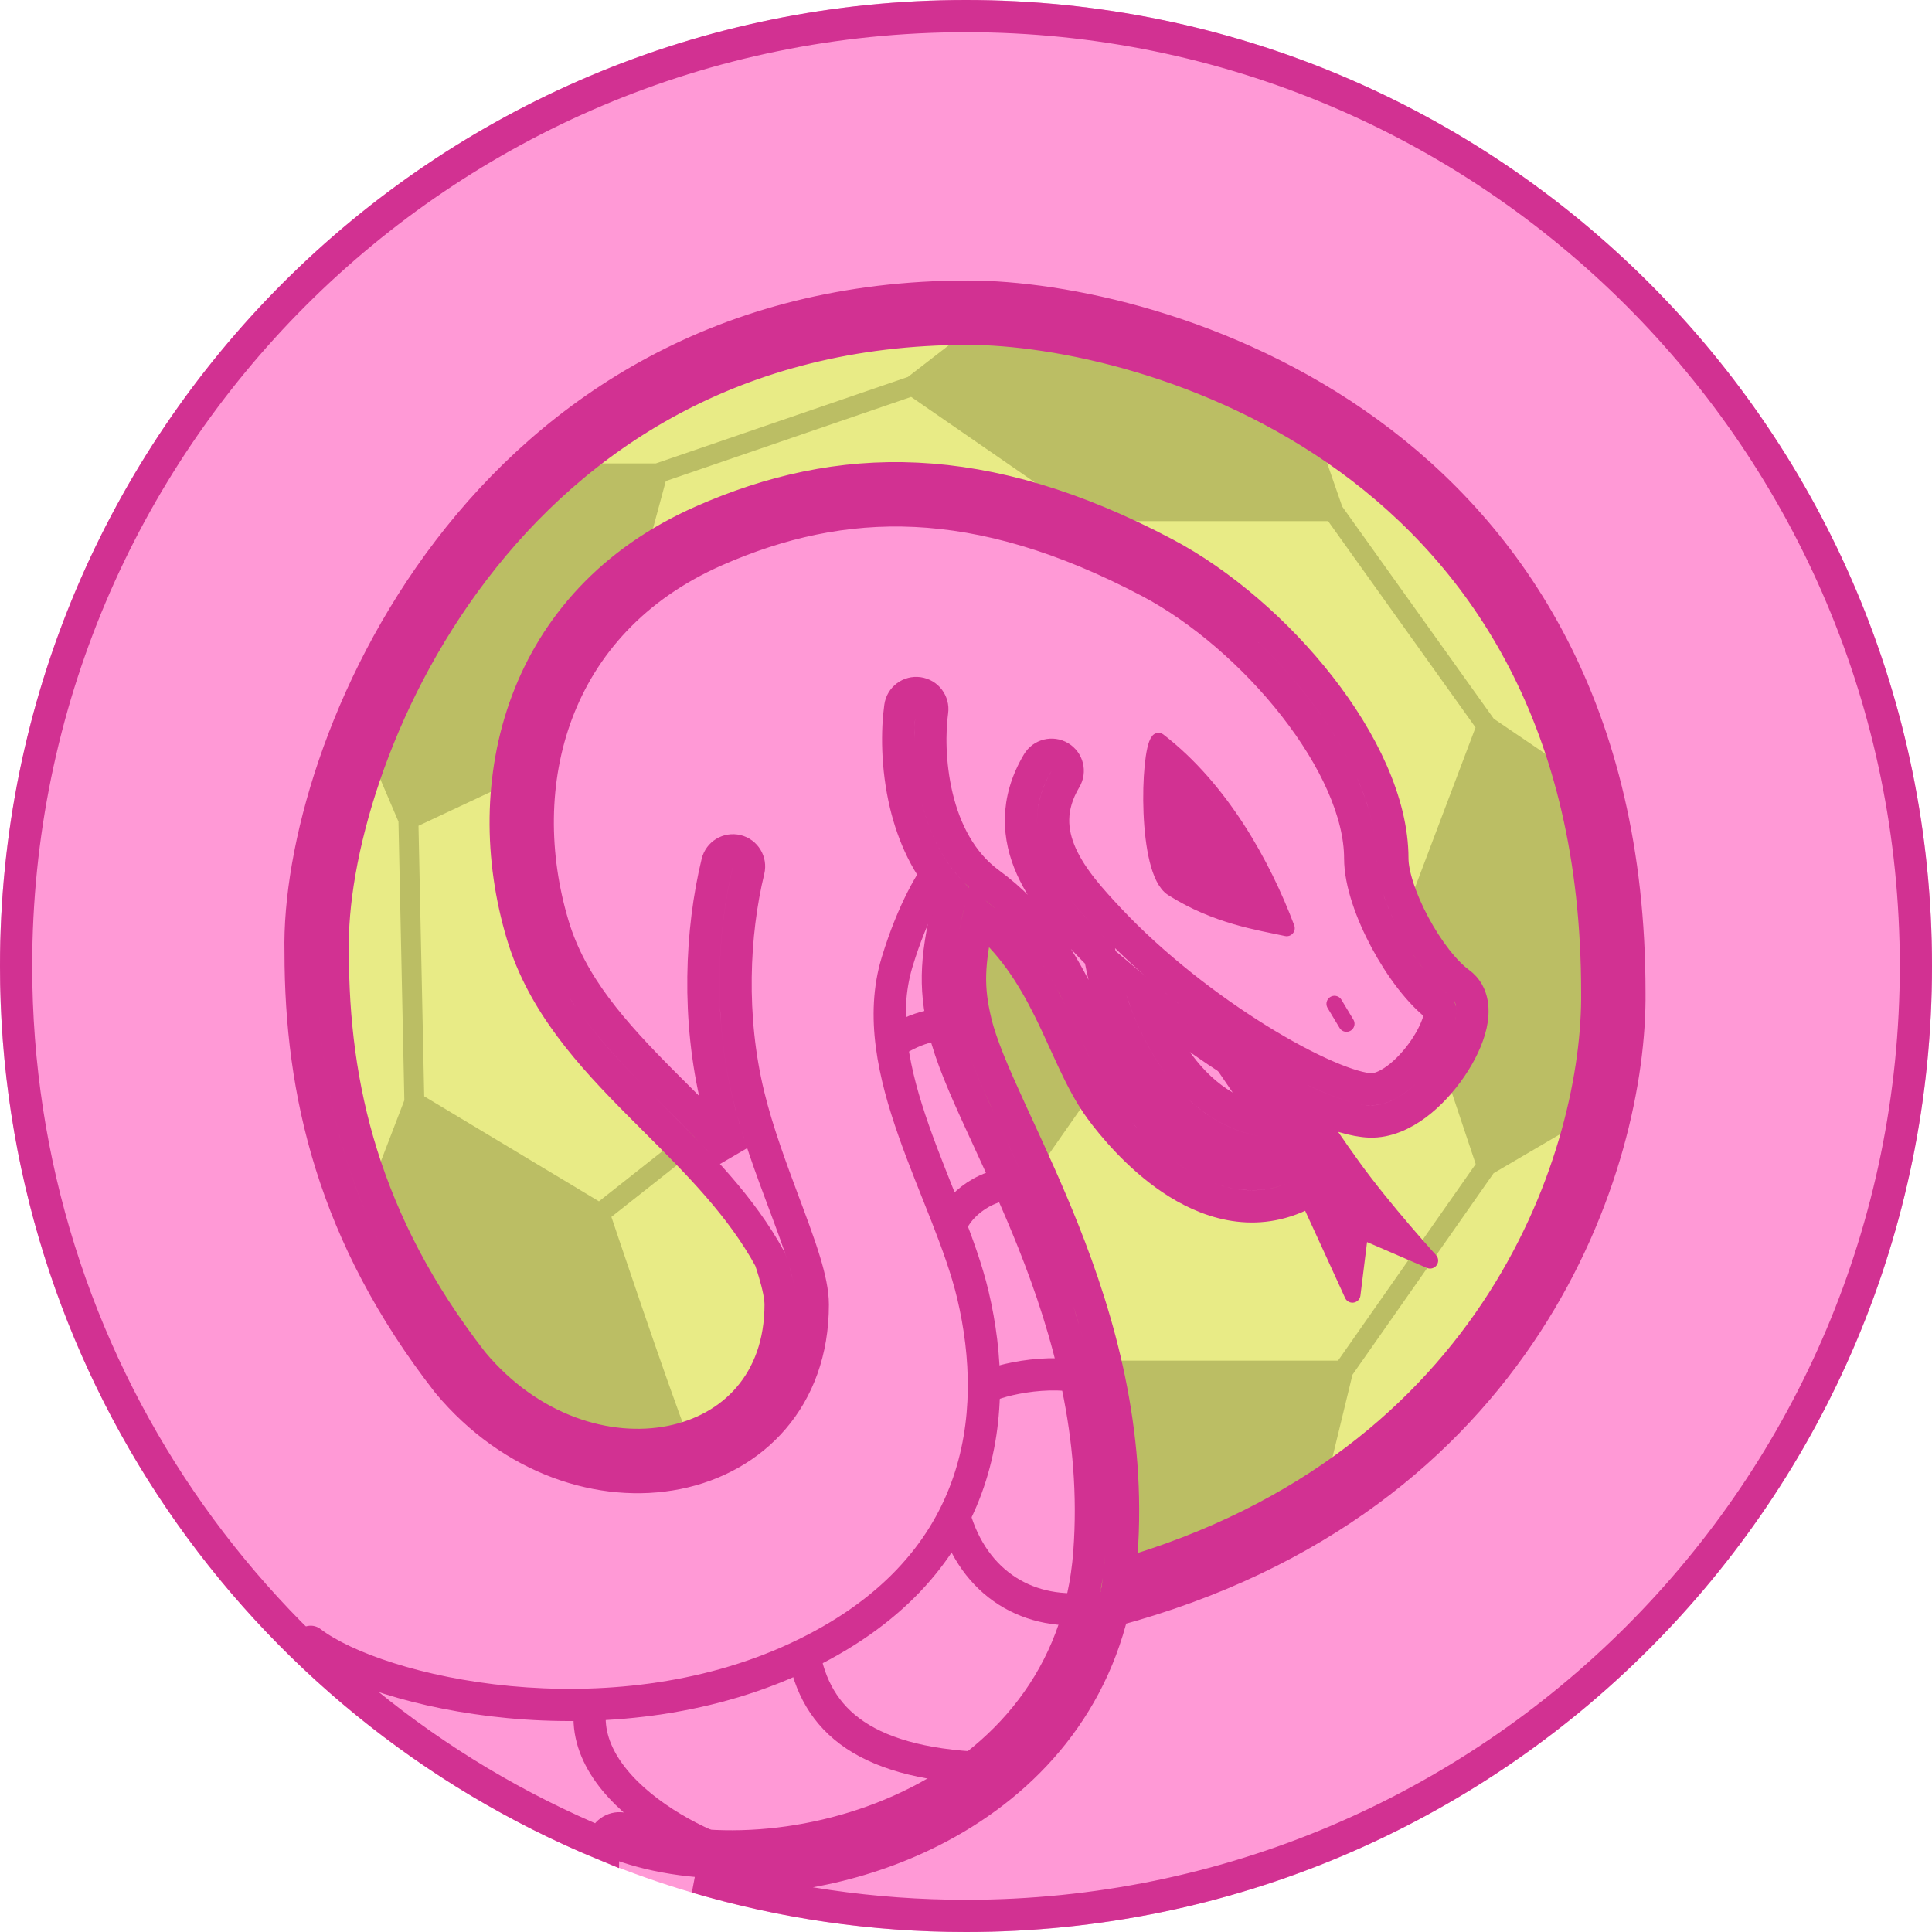 <?xml version="1.0" encoding="UTF-8"?> <svg xmlns="http://www.w3.org/2000/svg" width="60" height="60" viewBox="0 0 60 60" fill="none"><path d="M60 30C60 46.569 46.569 60 30 60C13.431 60 0 46.569 0 30C0 13.431 13.431 0 30 0C46.569 0 60 13.431 60 30Z" fill="#FF99D6"></path><path d="M16.02 25.67C16.367 33.088 21.649 34.464 24.108 38.915L24.85 41.758C24.108 45.467 18.724 46.663 14.825 42.994C11.651 40.007 9.103 33.434 9.751 28.283C12.622 12.409 24.768 9.183 30.482 9.553C45.767 10.604 50.264 23.503 50.099 29.89C50.297 42.203 39.743 48.145 34.318 49.732C35.185 43.86 31.719 35.494 29.739 31.064C29.739 30.137 29.962 28.283 30.853 28.283C31.967 28.283 33.266 31.683 34.133 33.784C34.826 35.466 37.681 36.792 39.022 37.246L40.692 36.071L40.259 33.784L42.858 34.464C44.509 33.949 45.705 31.418 45.21 31.064C43.131 29.581 42.776 26.449 42.858 25.069C40.532 18.343 32.332 15.752 28.33 15.155C23.441 15.155 15.628 17.264 16.02 25.67Z" fill="#E8EB86"></path><path d="M11.444 37.931L12.868 34.224L12.683 25.451L11.259 22.115C12.29 20.076 14.602 16.184 16.521 14.701H20.421L28.344 11.983L30.82 10.067C32.347 9.903 36.243 10.03 40.354 12.848L41.406 15.875L46.172 22.547L49.082 24.524C49.701 26.234 50.617 30.591 49.33 34.348L46.172 36.201L41.715 42.565L40.787 46.395C39.9 47.219 37.011 49.114 34.287 49.361C34.844 46.581 34.337 43.108 34.287 42.565H41.715L46.172 36.201L44.996 32.68L45.368 31.012L44.254 29.899L43.696 29.096L46.172 22.547L41.406 15.875H33.977L28.344 11.983L20.421 14.701L19.987 16.307L15.774 24L12.683 25.451L12.868 34.224L18.625 37.684C18.625 37.684 20.483 43.244 21.102 44.789C20.73 46.025 17.325 44.974 17.325 44.974L17.298 44.959C16.107 44.303 14.714 43.536 13.178 41.329C11.63 39.105 11.444 37.931 11.444 37.931Z" fill="#BBBE64"></path><path d="M33.977 33.297L32.12 35.954L30.82 34.533L30.078 32.927L29.768 31.382V29.529L30.078 27.49L31.006 28.293L32.678 30.208L33.977 33.297Z" fill="#BBBE64"></path><path d="M12.868 34.224L11.444 37.931C11.444 37.931 11.63 39.105 13.178 41.329C14.725 43.553 16.129 44.315 17.325 44.974C17.325 44.974 20.73 46.025 21.102 44.789C20.483 43.244 18.625 37.684 18.625 37.684M12.868 34.224L18.625 37.684M12.868 34.224L12.683 25.451M18.625 37.684L21.774 35.196M12.683 25.451L11.259 22.115C12.29 20.076 14.602 16.184 16.521 14.701H20.421M12.683 25.451L15.774 24L19.987 16.307L20.421 14.701M20.421 14.701L28.344 11.983M28.344 11.983L30.82 10.067C32.347 9.903 36.243 10.03 40.354 12.848L41.406 15.875M28.344 11.983L33.977 15.875H41.406M41.406 15.875L46.172 22.547M46.172 22.547L49.082 24.524C49.701 26.234 50.617 30.591 49.33 34.348L46.172 36.201M46.172 22.547L43.696 29.096L44.254 29.899L45.368 31.012L44.996 32.68L46.172 36.201M46.172 36.201L41.715 42.565M41.715 42.565L40.787 46.395C39.9 47.219 37.011 49.114 34.287 49.361C34.844 46.581 34.337 43.108 34.287 42.565H41.715ZM32.12 35.954L33.977 33.297L32.678 30.208L31.006 28.293L30.078 27.49L29.768 29.529V31.382L30.078 32.927L30.82 34.533L32.12 35.954Z" stroke="#BBBE64" stroke-width="0.619" stroke-linecap="round" stroke-linejoin="round"></path><path d="M35.938 17.629C30.433 14.722 26.122 14.833 22.021 16.639C16.651 19.004 15.341 24.355 16.701 28.887M14.289 42.619C18.062 47.152 24.742 45.839 24.742 40.516M9.835 29.567C9.691 23.567 15.216 9.711 30.062 9.711C35.691 9.711 50.103 13.682 50.103 30.804C50.164 35.899 46.997 46.05 34.677 49.469M19.237 57.278C23.947 59.001 32.394 56.832 34.068 49.928M35.515 30.926C36.508 31.765 37.557 32.516 38.543 33.128C39.351 33.629 40.125 34.042 40.799 34.335C41.457 34.62 42.07 34.814 42.54 34.83C43.07 34.847 43.571 34.607 43.981 34.303C44.398 33.992 44.773 33.577 45.065 33.148C45.355 32.722 45.584 32.253 45.68 31.822C45.767 31.433 45.785 30.858 45.325 30.523C44.868 30.191 44.339 29.509 43.919 28.725C43.496 27.936 43.242 27.155 43.242 26.66C43.242 24.92 42.299 22.994 40.987 21.315C39.666 19.624 37.912 18.106 36.172 17.187C33.369 15.707 30.843 14.981 28.477 14.867C26.108 14.753 23.928 15.253 21.819 16.182C16.163 18.672 14.809 24.32 16.222 29.03C16.863 31.165 18.342 32.774 19.846 34.289C20.014 34.459 20.183 34.627 20.351 34.795C21.7 36.144 23.019 37.461 23.916 39.108C23.962 39.243 24.004 39.373 24.041 39.498C24.175 39.946 24.242 40.282 24.242 40.516C24.242 42.921 22.758 44.389 20.833 44.773C18.885 45.161 16.456 44.436 14.678 42.305C11.298 37.956 10.335 33.742 10.335 29.567H10.335L10.335 29.555C10.266 26.678 11.569 21.824 14.725 17.693C17.864 13.583 22.818 10.211 30.062 10.211C32.788 10.211 37.691 11.18 41.899 14.241C46.081 17.283 49.603 22.408 49.603 30.804L49.603 30.81C49.662 35.71 46.628 45.523 34.763 48.925C34.79 48.715 34.812 48.502 34.828 48.285C35.115 44.435 34.138 41.014 33.016 38.197C32.547 37.02 32.05 35.94 31.609 34.982C31.523 34.795 31.439 34.612 31.357 34.435C30.853 33.332 30.468 32.441 30.301 31.74C30.049 30.684 30.056 29.954 30.401 28.441C31.42 29.268 32.055 30.281 32.568 31.308C32.749 31.67 32.908 32.019 33.066 32.366C33.156 32.563 33.245 32.759 33.338 32.956C33.586 33.483 33.85 33.998 34.174 34.44C34.529 34.923 35.327 35.904 36.386 36.616C37.447 37.329 38.861 37.826 40.355 37.134C40.605 37.018 40.714 36.721 40.598 36.47C40.482 36.22 40.185 36.111 39.934 36.227C38.891 36.71 37.862 36.403 36.944 35.786C36.024 35.168 35.306 34.293 34.98 33.849C34.717 33.489 34.486 33.047 34.243 32.53C34.161 32.356 34.076 32.17 33.988 31.977C33.825 31.619 33.65 31.236 33.463 30.861C32.874 29.684 32.088 28.427 30.728 27.431C29.843 26.784 29.347 25.785 29.099 24.749C28.851 23.714 28.864 22.695 28.949 22.09C28.987 21.817 28.797 21.564 28.523 21.526C28.25 21.487 27.997 21.677 27.959 21.951C27.858 22.666 27.846 23.812 28.127 24.983C28.354 25.931 28.782 26.93 29.544 27.72C29.07 29.648 29 30.592 29.328 31.971C29.522 32.785 29.951 33.766 30.448 34.851C30.531 35.032 30.616 35.217 30.703 35.406C31.144 36.364 31.629 37.416 32.087 38.566C33.182 41.316 34.102 44.575 33.831 48.21C33.541 52.108 31.178 54.691 28.241 56.093C25.282 57.504 21.802 57.684 19.409 56.809C19.15 56.714 18.862 56.847 18.768 57.107C18.747 57.162 18.738 57.218 18.737 57.274C8.032 52.848 0.5 42.304 0.5 30C0.5 13.708 13.708 0.5 30 0.5C46.292 0.5 59.5 13.708 59.5 30C59.5 46.292 46.292 59.5 30 59.5C27.092 59.5 24.282 59.079 21.628 58.295C23.876 58.491 26.423 58.068 28.671 56.995C31.413 55.687 33.754 53.389 34.561 50.019C47.358 46.594 50.666 36.096 50.603 30.801C50.602 22.077 46.919 16.657 42.487 13.433C38.082 10.228 32.964 9.211 30.062 9.211C22.46 9.211 17.229 12.767 13.93 17.086C10.65 21.379 9.262 26.449 9.335 29.573C9.336 33.931 10.352 38.372 13.894 42.925L13.899 42.932L13.904 42.938C15.9 45.336 18.694 46.219 21.028 45.754C23.386 45.284 25.242 43.433 25.242 40.516C25.242 40.13 25.139 39.678 24.999 39.211C24.955 39.065 24.906 38.913 24.854 38.757C24.852 38.751 24.85 38.745 24.848 38.739C24.73 38.392 24.595 38.023 24.453 37.642C24.418 37.548 24.382 37.453 24.346 37.357C23.953 36.302 23.524 35.156 23.249 34.026C22.651 31.576 22.771 28.998 23.249 27.025C23.314 26.757 23.149 26.486 22.881 26.421C22.612 26.356 22.342 26.521 22.277 26.789C21.765 28.899 21.638 31.641 22.277 34.263C22.404 34.783 22.561 35.304 22.73 35.814C22.183 35.211 21.613 34.641 21.058 34.087C20.889 33.919 20.721 33.751 20.556 33.585C19.048 32.065 17.741 30.613 17.18 28.743C15.873 24.389 17.14 19.335 22.222 17.097C24.214 16.22 26.24 15.761 28.429 15.866C30.62 15.972 33.002 16.644 35.705 18.071C37.305 18.916 38.953 20.336 40.199 21.931C41.454 23.537 42.242 25.245 42.242 26.66C42.242 27.402 42.589 28.359 43.038 29.197C43.486 30.032 44.094 30.858 44.72 31.32C44.728 31.342 44.746 31.418 44.704 31.604C44.644 31.874 44.483 32.227 44.239 32.585C43.997 32.94 43.696 33.269 43.384 33.5C43.065 33.737 42.785 33.837 42.573 33.83C42.301 33.821 41.832 33.693 41.197 33.417C40.578 33.148 39.847 32.76 39.07 32.278C37.515 31.313 35.803 29.991 34.447 28.545C33.894 27.954 33.289 27.295 32.954 26.551C32.636 25.842 32.568 25.07 33.089 24.194C33.231 23.957 33.153 23.65 32.916 23.509C32.678 23.367 32.371 23.445 32.23 23.682C31.515 24.884 31.613 26.006 32.042 26.961C32.456 27.881 33.181 28.656 33.718 29.229C33.862 29.383 34.01 29.535 34.162 29.686C34.318 30.626 34.732 31.991 35.499 33.197C36.297 34.452 37.518 35.592 39.277 35.816C39.551 35.85 39.801 35.657 39.836 35.383C39.871 35.109 39.677 34.858 39.403 34.824C38.045 34.651 37.049 33.771 36.343 32.66C35.986 32.099 35.714 31.494 35.515 30.926ZM44.717 31.313C44.717 31.313 44.717 31.313 44.718 31.314L44.717 31.313Z" stroke="#D23192" stroke-linecap="round"></path><path d="M41.444 31.175L41.816 31.794" stroke="#D23192" stroke-width="0.5" stroke-linecap="round"></path><path d="M36.415 27.588C35.57 27.053 35.668 23.381 35.979 23.01C37.907 24.495 39.214 26.845 39.96 28.825C39.11 28.639 37.783 28.454 36.415 27.588Z" fill="#D23192" stroke="#D23192" stroke-width="0.5" stroke-linecap="round" stroke-linejoin="round"></path><path d="M42.248 38.212L42.001 40.206C42.001 40.206 40.949 37.901 40.516 36.966C40.083 36.031 37.114 31.794 37.114 31.794L40.331 33.726C40.331 33.726 41.011 34.847 42.001 36.218C42.99 37.589 44.413 39.147 44.413 39.147L42.248 38.212Z" fill="#D23192" stroke="#D23192" stroke-width="0.5" stroke-linecap="round" stroke-linejoin="round"></path><path d="M27.464 32.536C28.206 32.052 28.849 31.714 29.938 31.811" stroke="#D23192" stroke-linejoin="bevel"></path><path d="M29.567 37.98C29.737 37.512 30.596 36.612 31.918 36.759" stroke="#D23192" stroke-linejoin="bevel"></path><path d="M30.68 43.052C31.246 42.781 33.26 42.374 34.267 43.052" stroke="#D23192" stroke-linejoin="bevel"></path><path d="M29.691 47.258C30.372 49.347 32.166 50.269 34.145 49.9" stroke="#D23192" stroke-linejoin="bevel"></path><path d="M24.989 51.464C25.427 53.605 27.113 54.928 31.299 54.928" stroke="#D23192" stroke-linejoin="bevel"></path><path d="M18.367 52.825C17.741 55.705 22.434 57.897 24.124 57.897" stroke="#D23192" stroke-linejoin="bevel"></path><path d="M9.953 50.59C9.734 50.422 9.42 50.464 9.252 50.683C9.084 50.903 9.126 51.217 9.346 51.384L9.953 50.59ZM30.215 40.216L30.701 40.101L30.215 40.216ZM27.861 29.879L27.382 29.733L27.861 29.879ZM9.346 51.384C10.506 52.271 12.931 53.09 15.757 53.357C18.603 53.626 21.949 53.344 24.975 51.935L24.553 51.029C21.73 52.343 18.573 52.619 15.851 52.362C13.108 52.102 10.899 51.312 9.953 50.59L9.346 51.384ZM24.975 51.935C28.006 50.524 29.689 48.541 30.48 46.393C31.267 44.261 31.155 42.019 30.701 40.101L29.728 40.331C30.153 42.127 30.239 44.157 29.542 46.048C28.851 47.923 27.369 49.717 24.553 51.029L24.975 51.935ZM30.701 40.101C30.506 39.275 30.191 38.415 29.855 37.557C29.515 36.688 29.157 35.826 28.85 34.951C28.234 33.196 27.882 31.533 28.339 30.024L27.382 29.733C26.826 31.567 27.278 33.494 27.906 35.283C28.221 36.18 28.594 37.079 28.924 37.921C29.258 38.775 29.55 39.579 29.728 40.331L30.701 40.101ZM28.339 30.024C28.821 28.434 29.413 27.516 29.603 27.295L28.844 26.644C28.538 27 27.892 28.055 27.382 29.733L28.339 30.024Z" fill="#D23192"></path></svg> 